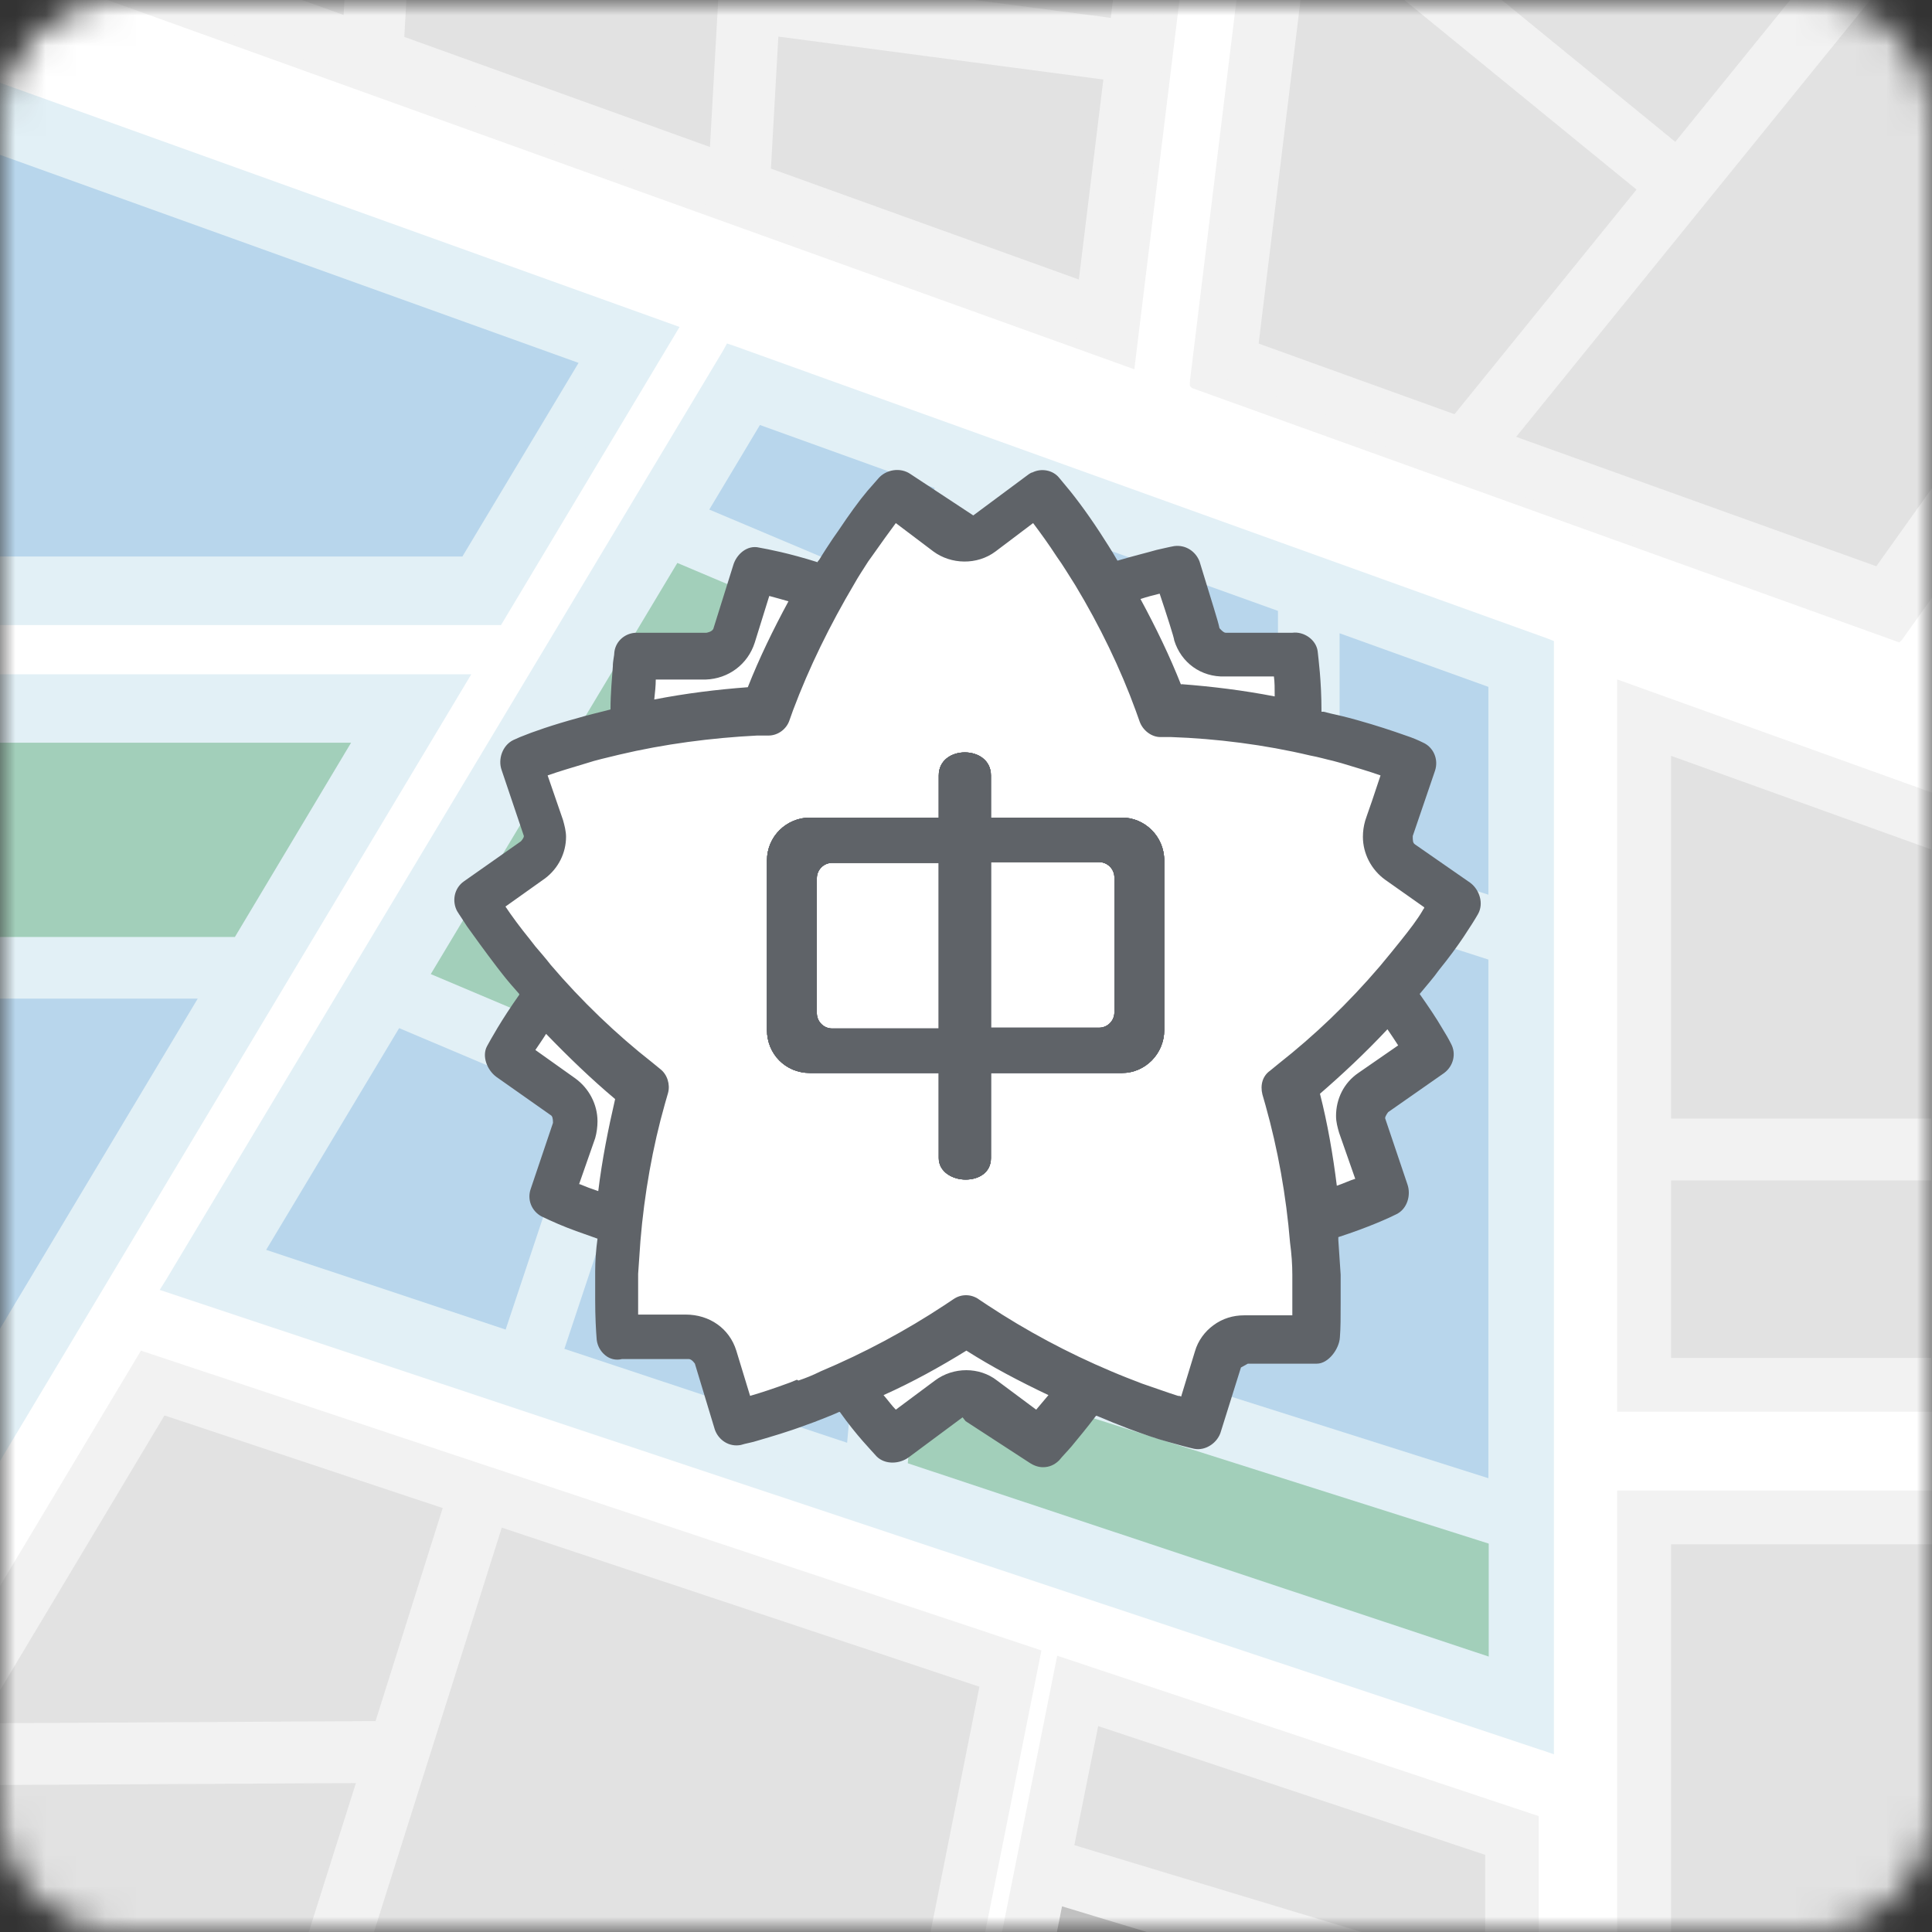 <svg width="64" height="64" viewBox="0 0 64 64" fill="none" xmlns="http://www.w3.org/2000/svg">
<rect x="0" y="0" width="64" height="64" fill="#333333" stroke="none"/>
<mask id="mask0_1861_2" style="mask-type:luminance" maskUnits="userSpaceOnUse" x="0" y="0" width="64" height="64">
<path d="M60 0H4C1.791 0 0 1.791 0 4V60C0 62.209 1.791 64 4 64H60C62.209 64 64 62.209 64 60V4C64 1.791 62.209 0 60 0Z" fill="white"/>
</mask>
<g mask="url(#mask0_1861_2)">
<path d="M70.416 -10.344H-5.492V65.564H70.416V-10.344Z" fill="white"/>
<path d="M-6.503 63.397L4.669 44.741L34.498 54.673L30.189 76.259L-6.514 63.397H-6.503Z" fill="#F2F2F2"/>
<path d="M30.712 76.433L35.021 54.848L50.972 60.161V83.543L30.712 76.444V76.433Z" fill="#F2F2F2"/>
<path d="M-11.549 60.094L-5.894 22.824H14.762L-8.267 61.27L-11.549 60.094Z" fill="#E2F0F6"/>
<path fill-rule="evenodd" clip-rule="evenodd" d="M-6.17 22.498H15.328L-8.128 61.655L-11.906 60.301L-6.17 22.498ZM-5.618 23.14L-11.193 59.876L-8.407 60.874L14.195 23.14H-5.618Z" fill="#E2F0F6" stroke="#E2F0F6" stroke-width="0.321"/>
<path d="M-5.487 20.219L-2.718 2.269L21.797 11.078L16.323 20.219H-5.487Z" fill="#E2F0F6"/>
<path fill-rule="evenodd" clip-rule="evenodd" d="M-2.976 1.843L22.273 10.916L16.505 20.547H-5.861L-2.976 1.843ZM-2.46 2.709L-5.113 19.906H16.141L21.321 11.255L-2.46 2.709Z" fill="#E2F0F6" stroke="#E2F0F6" stroke-width="0.321"/>
<path d="M39.747 12.586L42.366 -8.882H77.658V0.066L62.808 20.893L39.747 12.597V12.586Z" fill="#F2F2F2"/>
<path d="M77.84 -9.039V0.123L77.808 0.166L77.805 0.169L62.885 21.087L62.881 21.09L62.874 21.088L62.87 21.093L39.577 12.717L39.576 12.716V12.709L39.587 12.569L39.586 12.568L42.226 -9.039H77.84ZM42.507 -8.556L39.952 12.356L39.936 12.483L40.056 12.526L62.636 20.641L62.751 20.682L62.821 20.583L77.458 0.056L77.487 0.014V-8.697H42.524L42.507 -8.556Z" fill="#F2F2F2" stroke="#F2F2F2" stroke-width="0.321"/>
<path d="M6.037 42.463L24.298 11.982L50.972 21.573V57.431L6.037 42.463Z" fill="#E2F0F6"/>
<path d="M51.101 57.813L51.315 57.888V21.345L51.208 21.302L24.287 11.616L24.159 11.573L24.095 11.691L5.642 42.471L5.535 42.642L5.727 42.706L51.09 57.813H51.101ZM50.641 21.805V56.958L6.529 42.278L24.448 12.386L50.652 21.815L50.641 21.805Z" fill="#E2F0F6" stroke="#E2F0F6" stroke-width="0.321"/>
<path d="M53.571 46.765V22.507L77.659 31.167V46.765H53.571Z" fill="#F2F2F2"/>
<path d="M53.571 84.455V49.377H77.659V92.901L53.571 84.455Z" fill="#F2F2F2"/>
<path d="M-1.992 -2.421L-0.998 -8.868H39.746L37.234 11.691L-1.992 -2.421Z" fill="#F2F2F2"/>
<path d="M40.026 -9.117L37.441 12.014L-2.263 -2.264L-1.203 -9.117H40.026ZM-0.803 -8.511L-1.702 -2.716L-1.721 -2.585L-1.597 -2.541L36.848 11.283L37.037 11.351L37.062 11.151L39.456 -8.467L39.479 -8.647H-0.782L-0.803 -8.511Z" fill="#F2F2F2" stroke="#F2F2F2" stroke-width="0.321"/>
<path d="M50.224 14.471L63.78 -2.25L69.767 8.078L62.155 18.758L50.224 14.471Z" fill="#E2E2E2"/>
<path d="M41.693 11.39L43.393 -2.551L54.212 6.28L48.182 13.721L41.693 11.38V11.39Z" fill="#E2E2E2"/>
<path d="M65.053 -7.095L55.496 4.698L43.682 -4.956L43.949 -7.095H65.053Z" fill="#E2E2E2"/>
<path d="M49.305 22.742V29.638L44.376 28.056V20.978L49.305 22.753V22.742Z" fill="#B8D6EC"/>
<path d="M42.334 27.4L32.285 24.171L32.958 16.869L42.334 20.236V27.4Z" fill="#B8D6EC"/>
<path d="M30.563 43.023L32.092 26.249L49.305 31.787V48.968L30.553 43.023H30.563Z" fill="#B8D6EC"/>
<path d="M30.958 16.153L30.616 19.884L23.496 16.88L25.174 14.079L30.958 16.164V16.153Z" fill="#B8D6EC"/>
<path d="M22.438 18.648L30.424 22.026L28.916 38.459L14.27 32.268L22.438 18.648Z" fill="#A2CFBA"/>
<path d="M19.231 36.603L16.75 44.044L8.817 41.403L13.222 34.058L19.241 36.603H19.231Z" fill="#B8D6EC"/>
<path d="M21.123 37.391L28.714 40.598L28.062 47.793L18.696 44.682L21.123 37.391Z" fill="#B8D6EC"/>
<path d="M30.371 45.125L49.316 51.134V54.876L30.071 48.472L30.381 45.125H30.371Z" fill="#A2CFBA"/>
<path d="M63.974 39.103H55.357V44.983H63.974V39.103Z" fill="#E2E2E2"/>
<path d="M55.357 37.054V25.038L63.974 28.138V37.054H55.357Z" fill="#E2E2E2"/>
<path d="M55.357 51.156H68.635V87.848L55.357 83.197V51.156Z" fill="#E2E2E2"/>
<path d="M5.449 46.888L14.665 49.956L12.441 57.012L-0.655 57.087L5.449 46.888Z" fill="#E2E2E2"/>
<path d="M49.198 61.444V65.239L35.588 61.123L36.379 57.178L49.198 61.444Z" fill="#E2E2E2"/>
<path d="M-1.885 59.141L11.79 59.066L9.266 67.041L-3.873 62.444L-1.895 59.151L-1.885 59.141Z" fill="#E2E2E2"/>
<path d="M16.622 50.605L32.445 55.875L28.853 73.901L11.212 67.721L16.622 50.605Z" fill="#E2E2E2"/>
<path d="M35.181 63.15L49.197 67.394V81.036L32.765 75.285L35.181 63.15Z" fill="#C1C1C1"/>
<path d="M11.63 24.603L7.781 31.039H-5.359L-4.365 24.603H11.63Z" fill="#A2CFBA"/>
<path d="M6.55 33.081L-9.786 60.354L-9.871 60.322L-5.659 33.081H6.55Z" fill="#B8D6EC"/>
<path d="M19.166 12.021L15.317 18.436H-3.414L-1.286 4.666L19.166 12.021Z" fill="#B8D6EC"/>
<path d="M35.748 9.263L25.538 5.585L25.784 1.212L36.55 2.634L35.738 9.263H35.748ZM37.737 -7.095L36.796 0.592L25.891 -0.84L26.244 -7.095H37.737ZM24.191 -7.095L23.518 4.869L13.393 1.223L13.864 -7.095H24.191ZM11.811 -7.095L11.383 0.496L-0.003 -3.599L0.532 -7.095H11.811Z" fill="#E2E2E2"/>
</g>
<path d="M38.618 18.954C38.847 18.903 39.025 18.878 39.177 18.852C39.38 19.538 39.863 21.037 39.863 21.037C39.99 21.444 40.371 21.723 40.803 21.723C40.803 21.723 41.464 21.723 42.099 21.723C42.429 21.723 42.759 21.723 43.013 21.723H43.09C43.14 22.13 43.217 22.867 43.217 23.832C43.217 23.908 43.217 23.985 43.217 24.086C41.946 23.807 40.473 23.578 38.847 23.476C38.263 21.952 37.577 20.605 36.916 19.488C37.602 19.259 38.186 19.107 38.644 19.005L38.618 18.954ZM21.241 22.282C21.241 22.104 21.266 21.952 21.291 21.825C22.003 21.825 23.578 21.85 23.603 21.85H23.629C24.061 21.85 24.416 21.571 24.543 21.164C24.543 21.164 24.747 20.529 24.924 19.919C25.026 19.615 25.128 19.284 25.204 19.056C25.204 19.03 25.204 19.005 25.204 18.98C25.661 19.056 26.474 19.234 27.465 19.589C26.805 20.707 26.119 22.054 25.534 23.578C23.908 23.654 22.409 23.908 21.164 24.188C21.164 24.111 21.164 24.035 21.164 23.934C21.164 23.273 21.19 22.714 21.241 22.282ZM20.707 40.524C20.021 40.32 19.462 40.092 19.03 39.914C18.827 39.838 18.649 39.736 18.522 39.685C18.751 38.999 19.259 37.5 19.259 37.5C19.284 37.399 19.31 37.297 19.31 37.196C19.31 36.891 19.157 36.586 18.903 36.408C18.903 36.408 18.37 36.027 17.836 35.646C17.557 35.468 17.303 35.265 17.099 35.112C17.099 35.112 17.049 35.087 17.023 35.061C17.227 34.655 17.658 33.944 18.294 33.105C19.157 34.071 20.224 35.163 21.495 36.179C21.088 37.754 20.834 39.228 20.733 40.498L20.707 40.524ZM35.061 47.383C34.909 47.561 34.782 47.688 34.68 47.79C34.096 47.358 32.851 46.418 32.851 46.418C32.673 46.291 32.47 46.215 32.267 46.215C32.063 46.215 31.86 46.291 31.682 46.418C31.682 46.418 31.149 46.799 30.641 47.205C30.387 47.409 30.107 47.612 29.904 47.739C29.904 47.739 29.853 47.764 29.828 47.79C29.497 47.459 28.964 46.85 28.354 45.986C29.548 45.478 30.895 44.792 32.241 43.928C33.588 44.817 34.934 45.478 36.128 45.986C35.722 46.57 35.341 47.028 35.036 47.383H35.061ZM43.064 35.849L42.785 36.078L42.886 36.433C43.369 38.136 43.623 39.761 43.725 41.108C43.75 41.514 43.776 41.87 43.801 42.226C43.801 42.556 43.801 42.861 43.801 43.115C43.801 43.547 43.801 43.928 43.776 44.182C43.776 44.258 43.776 44.309 43.776 44.36C43.039 44.36 41.489 44.334 41.489 44.334C41.286 44.334 41.083 44.411 40.905 44.512C40.752 44.639 40.625 44.792 40.549 45.02C40.549 45.02 40.346 45.656 40.168 46.265C40.066 46.57 39.965 46.901 39.889 47.129C39.889 47.129 39.889 47.18 39.889 47.205C39.685 47.154 39.406 47.078 39.075 47.002C38.72 46.901 38.288 46.748 37.831 46.596C37.5 46.469 37.145 46.342 36.789 46.189C35.519 45.656 34.045 44.919 32.572 43.928L32.267 43.725L31.962 43.928C30.488 44.919 29.015 45.656 27.744 46.189C27.465 46.291 27.211 46.418 26.957 46.494C26.855 46.519 26.779 46.57 26.703 46.596C26.119 46.824 25.585 46.977 25.179 47.078C24.975 47.129 24.772 47.18 24.645 47.205C24.442 46.519 23.985 45.02 23.985 45.02C23.858 44.614 23.476 44.334 23.044 44.334C23.044 44.334 22.384 44.334 21.749 44.334C21.419 44.334 21.088 44.334 20.834 44.334C20.809 44.334 20.783 44.334 20.758 44.334C20.758 44.055 20.707 43.623 20.707 43.09C20.707 42.81 20.707 42.531 20.707 42.2C20.707 41.845 20.733 41.489 20.783 41.083C20.91 39.711 21.139 38.085 21.622 36.408L21.723 36.052L21.444 35.824C20.047 34.731 18.878 33.537 17.989 32.495C17.811 32.267 17.633 32.063 17.455 31.86C17.404 31.784 17.328 31.708 17.277 31.632C16.896 31.149 16.566 30.692 16.337 30.336C16.21 30.158 16.109 29.98 16.032 29.853C16.617 29.447 17.913 28.532 17.913 28.532C18.167 28.329 18.294 28.049 18.294 27.744C18.294 27.643 18.294 27.541 18.243 27.44C18.243 27.44 18.04 26.83 17.811 26.195C17.709 25.89 17.608 25.56 17.506 25.331C17.506 25.331 17.506 25.28 17.506 25.255C17.557 25.255 17.608 25.204 17.684 25.178C18.09 25.001 18.751 24.797 19.538 24.569C19.869 24.467 20.224 24.391 20.631 24.289C21.977 23.985 23.603 23.73 25.356 23.654H25.738L25.864 23.299C26.474 21.622 27.236 20.148 27.948 18.954C28.1 18.7 28.253 18.471 28.38 18.268C28.43 18.192 28.481 18.09 28.532 18.014C28.888 17.481 29.193 17.049 29.472 16.718C29.599 16.541 29.726 16.413 29.828 16.287C30.412 16.718 31.657 17.658 31.657 17.658C31.835 17.785 32.038 17.862 32.241 17.862C32.445 17.862 32.648 17.785 32.826 17.658C32.826 17.658 33.359 17.277 33.867 16.871C34.121 16.668 34.401 16.464 34.604 16.337C34.604 16.337 34.63 16.312 34.655 16.287C34.68 16.337 34.731 16.363 34.782 16.439C35.061 16.795 35.493 17.328 35.951 18.014C36.154 18.294 36.357 18.624 36.56 18.954C37.272 20.174 38.008 21.622 38.618 23.299L38.745 23.654H39.126C40.905 23.73 42.531 23.985 43.877 24.315C44.157 24.391 44.436 24.442 44.69 24.518C44.792 24.518 44.868 24.569 44.97 24.594C45.579 24.772 46.087 24.924 46.494 25.077C46.697 25.153 46.875 25.229 47.002 25.28C46.773 25.966 46.265 27.44 46.265 27.44C46.24 27.541 46.215 27.643 46.215 27.744C46.215 28.049 46.367 28.354 46.621 28.532C46.621 28.532 47.155 28.913 47.688 29.294C47.968 29.472 48.222 29.675 48.425 29.828C48.425 29.828 48.45 29.853 48.476 29.879C48.374 30.056 48.222 30.311 48.018 30.59C47.815 30.895 47.561 31.25 47.231 31.632C47.028 31.911 46.773 32.191 46.519 32.495C45.63 33.537 44.462 34.731 43.064 35.824V35.849ZM45.681 36.205C45.427 36.383 45.275 36.687 45.275 37.018C45.275 37.119 45.275 37.221 45.325 37.322C45.325 37.322 45.529 37.932 45.757 38.567C45.859 38.872 45.961 39.203 46.062 39.431C46.062 39.457 46.062 39.482 46.087 39.507C45.681 39.711 44.919 40.041 43.903 40.346C43.776 39.075 43.547 37.577 43.14 36.027C44.411 35.011 45.478 33.918 46.342 32.953C46.773 33.537 47.104 34.02 47.332 34.426C47.434 34.63 47.536 34.782 47.612 34.909C47.053 35.315 45.834 36.154 45.732 36.23L45.681 36.205Z" fill="white"/>
<path d="M31.886 46.951L30.107 48.272C29.802 48.501 29.32 48.526 29.04 48.247C28.862 48.044 28.38 47.561 27.821 46.773H27.795C27.516 46.901 27.236 47.002 26.982 47.104L26.703 47.205C26.093 47.434 25.56 47.586 25.128 47.714C24.899 47.79 24.696 47.815 24.543 47.866C24.162 47.942 23.807 47.714 23.68 47.358L23.019 45.173C23.019 45.173 22.918 45.02 22.816 45.02H20.605C20.402 45.071 20.199 45.02 20.047 44.893C19.894 44.766 19.793 44.589 19.767 44.385C19.742 44.08 19.716 43.623 19.716 43.064C19.716 42.785 19.716 42.48 19.716 42.124C19.716 41.769 19.742 41.413 19.793 41.032C19.284 40.854 18.852 40.702 18.497 40.549C18.268 40.447 18.09 40.371 17.938 40.295C17.608 40.117 17.455 39.736 17.582 39.38L18.319 37.196C18.319 37.043 18.294 36.967 18.243 36.941L16.439 35.671C16.134 35.443 15.956 34.985 16.134 34.655C16.261 34.426 16.591 33.816 17.201 32.953C17.201 32.953 17.201 32.953 17.201 32.927C16.998 32.699 16.82 32.495 16.642 32.267L16.464 32.038C16.058 31.505 15.728 31.047 15.474 30.692C15.347 30.488 15.22 30.311 15.143 30.183C14.966 29.853 15.042 29.421 15.372 29.193L17.252 27.872C17.252 27.872 17.354 27.77 17.354 27.694L16.617 25.509C16.49 25.153 16.642 24.696 16.998 24.518L17.227 24.416C17.659 24.238 18.319 24.01 19.157 23.781C19.488 23.68 19.843 23.603 20.224 23.502C20.224 22.943 20.275 22.46 20.301 22.079C20.301 21.876 20.352 21.723 20.352 21.596C20.402 21.215 20.733 20.961 21.088 20.961H23.4C23.4 20.961 23.578 20.936 23.629 20.834L24.289 18.726C24.391 18.37 24.747 18.04 25.153 18.141C25.433 18.192 26.119 18.319 27.084 18.624C27.084 18.598 27.109 18.573 27.135 18.548C27.287 18.294 27.44 18.065 27.592 17.836L27.77 17.582C28.126 17.049 28.456 16.591 28.735 16.261L29.091 15.855C29.345 15.55 29.828 15.473 30.158 15.702L32.241 17.074L34.02 15.753C34.02 15.753 34.147 15.651 34.198 15.651C34.502 15.499 34.884 15.575 35.087 15.829L35.214 15.982C35.519 16.337 35.951 16.896 36.433 17.633C36.611 17.913 36.814 18.217 37.018 18.573C37.526 18.421 37.958 18.319 38.313 18.217C38.542 18.166 38.745 18.116 38.898 18.09C39.279 18.04 39.609 18.268 39.736 18.598C40.168 20.021 40.346 20.555 40.397 20.809C40.397 20.809 40.524 20.961 40.6 20.961H42.81C43.191 20.91 43.598 21.19 43.649 21.571C43.674 21.825 43.776 22.536 43.776 23.578C43.776 23.578 43.826 23.578 43.852 23.578C44.131 23.654 44.411 23.705 44.69 23.781L44.97 23.857C45.605 24.035 46.138 24.213 46.57 24.366C46.799 24.442 46.977 24.518 47.129 24.594C47.485 24.747 47.663 25.153 47.536 25.534L46.799 27.694C46.799 27.846 46.799 27.922 46.875 27.973L48.704 29.243C49.009 29.472 49.162 29.929 48.958 30.285C48.857 30.463 48.679 30.742 48.476 31.047C48.272 31.352 47.993 31.733 47.663 32.14C47.485 32.394 47.256 32.648 47.028 32.927C47.332 33.359 47.587 33.74 47.764 34.045C47.891 34.248 47.993 34.426 48.069 34.579C48.247 34.909 48.145 35.315 47.84 35.544L45.986 36.84C45.986 36.84 45.884 36.967 45.884 37.043L46.621 39.228C46.748 39.584 46.621 40.041 46.265 40.219C46.011 40.346 45.351 40.651 44.334 40.981C44.334 41.006 44.334 41.057 44.334 41.083C44.36 41.489 44.385 41.87 44.411 42.226C44.411 42.556 44.411 42.861 44.411 43.166C44.411 43.623 44.411 44.004 44.385 44.309C44.36 44.69 44.004 45.173 43.623 45.173H41.337L41.108 45.3L40.447 47.409C40.346 47.79 39.939 48.069 39.558 47.993C39.33 47.942 39.05 47.866 38.694 47.764C38.313 47.663 37.882 47.51 37.399 47.332C37.069 47.205 36.687 47.053 36.332 46.901C36.332 46.901 36.332 46.901 36.306 46.901C36.001 47.307 35.722 47.637 35.493 47.917C35.341 48.094 35.188 48.247 35.087 48.374C34.934 48.526 34.757 48.603 34.553 48.603C34.401 48.603 34.248 48.552 34.096 48.45L31.987 47.078L31.886 46.951ZM29.269 46.215C29.421 46.392 29.548 46.57 29.675 46.697L30.971 45.732C31.581 45.275 32.445 45.275 33.029 45.732L34.325 46.697C34.452 46.545 34.579 46.392 34.731 46.215C33.766 45.757 32.851 45.275 32.013 44.741C31.149 45.275 30.234 45.783 29.269 46.215ZM26.449 45.732C26.677 45.656 26.932 45.554 27.186 45.427C28.634 44.817 30.006 44.08 31.276 43.242L31.581 43.039C31.835 42.861 32.165 42.861 32.419 43.039L32.724 43.242C33.994 44.08 35.366 44.817 36.814 45.427C37.17 45.579 37.5 45.706 37.831 45.833C38.288 45.986 38.694 46.138 39.025 46.24C39.05 46.24 39.101 46.24 39.126 46.265L39.584 44.766C39.685 44.411 39.914 44.106 40.193 43.903C40.498 43.674 40.854 43.572 41.21 43.572C41.21 43.572 42.073 43.572 42.81 43.572C42.81 43.42 42.81 43.267 42.81 43.09C42.81 42.836 42.81 42.531 42.81 42.226C42.81 41.895 42.785 41.54 42.734 41.159C42.607 39.609 42.328 38.059 41.921 36.611L41.819 36.255C41.743 35.951 41.819 35.646 42.073 35.468L42.353 35.239C43.547 34.299 44.665 33.232 45.706 32.013C45.961 31.708 46.189 31.428 46.392 31.174C46.697 30.793 46.951 30.463 47.129 30.158C47.129 30.133 47.18 30.107 47.18 30.056L45.884 29.142C45.427 28.811 45.148 28.278 45.148 27.719C45.148 27.541 45.173 27.363 45.224 27.186C45.224 27.186 45.325 26.881 45.452 26.525L45.732 25.687C45.376 25.56 44.944 25.433 44.436 25.28L44.157 25.204C43.928 25.153 43.674 25.077 43.395 25.026C41.896 24.67 40.295 24.467 38.796 24.416H38.44C38.136 24.416 37.856 24.188 37.754 23.908L37.627 23.552C37.119 22.155 36.433 20.733 35.62 19.386C35.392 19.03 35.214 18.726 35.011 18.446C34.731 18.014 34.452 17.633 34.223 17.328L32.978 18.268C32.368 18.726 31.505 18.7 30.92 18.268L29.675 17.328C29.447 17.633 29.193 17.989 28.888 18.421L28.761 18.598C28.583 18.878 28.43 19.107 28.303 19.335C27.491 20.707 26.805 22.104 26.271 23.527L26.144 23.883C26.042 24.162 25.763 24.366 25.458 24.366H25.077C23.578 24.442 22.003 24.645 20.504 25.001C20.097 25.102 19.742 25.178 19.437 25.28C18.929 25.433 18.497 25.56 18.141 25.687L18.649 27.16C18.7 27.338 18.751 27.541 18.751 27.719C18.751 28.253 18.497 28.761 18.065 29.091L16.744 30.031C16.947 30.336 17.227 30.717 17.557 31.123L17.735 31.352C17.887 31.53 18.065 31.733 18.243 31.962C19.259 33.156 20.428 34.274 21.596 35.188L21.876 35.417C22.105 35.595 22.206 35.925 22.13 36.205L22.028 36.56C21.622 37.983 21.342 39.558 21.215 41.108C21.19 41.489 21.165 41.845 21.139 42.2C21.139 42.505 21.139 42.81 21.139 43.064C21.139 43.242 21.139 43.395 21.139 43.547H22.714C23.502 43.547 24.162 44.004 24.391 44.741L24.848 46.24C25.204 46.138 25.661 45.986 26.144 45.808L26.398 45.706L26.449 45.732ZM19.208 39.228C19.386 39.304 19.589 39.38 19.818 39.457C19.945 38.415 20.148 37.399 20.377 36.408C19.589 35.747 18.827 35.011 18.09 34.248C17.963 34.452 17.836 34.63 17.735 34.782L19.056 35.722C19.513 36.052 19.793 36.586 19.793 37.145C19.793 37.322 19.767 37.526 19.716 37.704L19.183 39.228H19.208ZM43.725 36.23C43.979 37.221 44.157 38.263 44.284 39.279C44.512 39.203 44.716 39.101 44.894 39.05L44.36 37.526C44.309 37.348 44.258 37.17 44.258 36.967C44.258 36.408 44.512 35.874 44.995 35.544L46.316 34.63C46.215 34.477 46.087 34.274 45.961 34.096C45.224 34.883 44.462 35.595 43.699 36.255L43.725 36.23ZM21.723 22.511C21.723 22.714 21.698 22.943 21.673 23.172C22.714 22.968 23.756 22.841 24.772 22.765C25.153 21.8 25.61 20.86 26.119 19.919C25.864 19.843 25.661 19.793 25.483 19.742L25.001 21.291C24.772 22.003 24.137 22.485 23.375 22.511C23.375 22.511 22.435 22.511 21.698 22.511H21.723ZM39.126 22.663C40.143 22.74 41.184 22.867 42.226 23.07C42.226 22.816 42.226 22.587 42.2 22.409H40.575C39.787 22.435 39.126 21.952 38.898 21.215C38.898 21.139 38.644 20.351 38.415 19.666C38.212 19.716 38.008 19.767 37.78 19.843C38.288 20.783 38.745 21.723 39.126 22.689V22.663Z" fill="#5F6368"/>
<path d="M32.826 35.544V38.364C32.826 38.847 32.419 39.075 31.987 39.075C31.555 39.075 31.098 38.821 31.098 38.364V35.544H26.83C26.017 35.544 25.407 34.909 25.407 34.121V28.507C25.407 27.694 26.068 27.084 26.83 27.084H31.098V25.687C31.098 25.178 31.53 24.924 31.962 24.924C32.394 24.924 32.826 25.178 32.826 25.687V27.084H37.17C37.907 27.084 38.567 27.694 38.567 28.507V34.121C38.567 34.909 37.932 35.544 37.17 35.544H32.826ZM31.098 28.583H27.567C27.287 28.583 27.059 28.811 27.059 29.091V33.562C27.059 33.842 27.287 34.071 27.567 34.071H31.098V28.583ZM36.916 29.066C36.916 28.786 36.687 28.558 36.408 28.558H32.826V34.045H36.408C36.687 34.045 36.916 33.816 36.916 33.537V29.066Z" fill="#5F6368"/>
<path d="M32.826 35.544V38.364C32.826 38.847 32.419 39.075 31.987 39.075C31.555 39.075 31.098 38.821 31.098 38.364V35.544H26.83C26.017 35.544 25.407 34.909 25.407 34.121V28.507C25.407 27.694 26.068 27.084 26.83 27.084H31.098V25.687C31.098 25.178 31.53 24.924 31.962 24.924C32.394 24.924 32.826 25.178 32.826 25.687V27.084H37.17C37.907 27.084 38.567 27.694 38.567 28.507V34.121C38.567 34.909 37.932 35.544 37.17 35.544H32.826ZM31.098 28.583H27.567C27.287 28.583 27.059 28.811 27.059 29.091V33.562C27.059 33.842 27.287 34.071 27.567 34.071H31.098V28.583ZM36.916 29.066C36.916 28.786 36.687 28.558 36.408 28.558H32.826V34.045H36.408C36.687 34.045 36.916 33.816 36.916 33.537V29.066Z" fill="#5F6368"/>
<path d="M32.826 35.544V38.364C32.826 38.847 32.419 39.075 31.987 39.075C31.555 39.075 31.098 38.821 31.098 38.364V35.544H26.83C26.017 35.544 25.407 34.909 25.407 34.121V28.507C25.407 27.694 26.068 27.084 26.83 27.084H31.098V25.687C31.098 25.178 31.53 24.924 31.962 24.924C32.394 24.924 32.826 25.178 32.826 25.687V27.084H37.17C37.907 27.084 38.567 27.694 38.567 28.507V34.121C38.567 34.909 37.932 35.544 37.17 35.544H32.826ZM31.098 28.583H27.567C27.287 28.583 27.059 28.811 27.059 29.091V33.562C27.059 33.842 27.287 34.071 27.567 34.071H31.098V28.583ZM36.916 29.066C36.916 28.786 36.687 28.558 36.408 28.558H32.826V34.045H36.408C36.687 34.045 36.916 33.816 36.916 33.537V29.066Z" fill="#5F6368"/>
<path d="M32.826 35.544V38.364C32.826 38.847 32.419 39.075 31.987 39.075C31.555 39.075 31.098 38.821 31.098 38.364V35.544H26.83C26.017 35.544 25.407 34.909 25.407 34.121V28.507C25.407 27.694 26.068 27.084 26.83 27.084H31.098V25.687C31.098 25.178 31.53 24.924 31.962 24.924C32.394 24.924 32.826 25.178 32.826 25.687V27.084H37.17C37.907 27.084 38.567 27.694 38.567 28.507V34.121C38.567 34.909 37.932 35.544 37.17 35.544H32.826ZM31.098 28.583H27.567C27.287 28.583 27.059 28.811 27.059 29.091V33.562C27.059 33.842 27.287 34.071 27.567 34.071H31.098V28.583ZM36.916 29.066C36.916 28.786 36.687 28.558 36.408 28.558H32.826V34.045H36.408C36.687 34.045 36.916 33.816 36.916 33.537V29.066Z" fill="#5F6368"/>
</svg>
